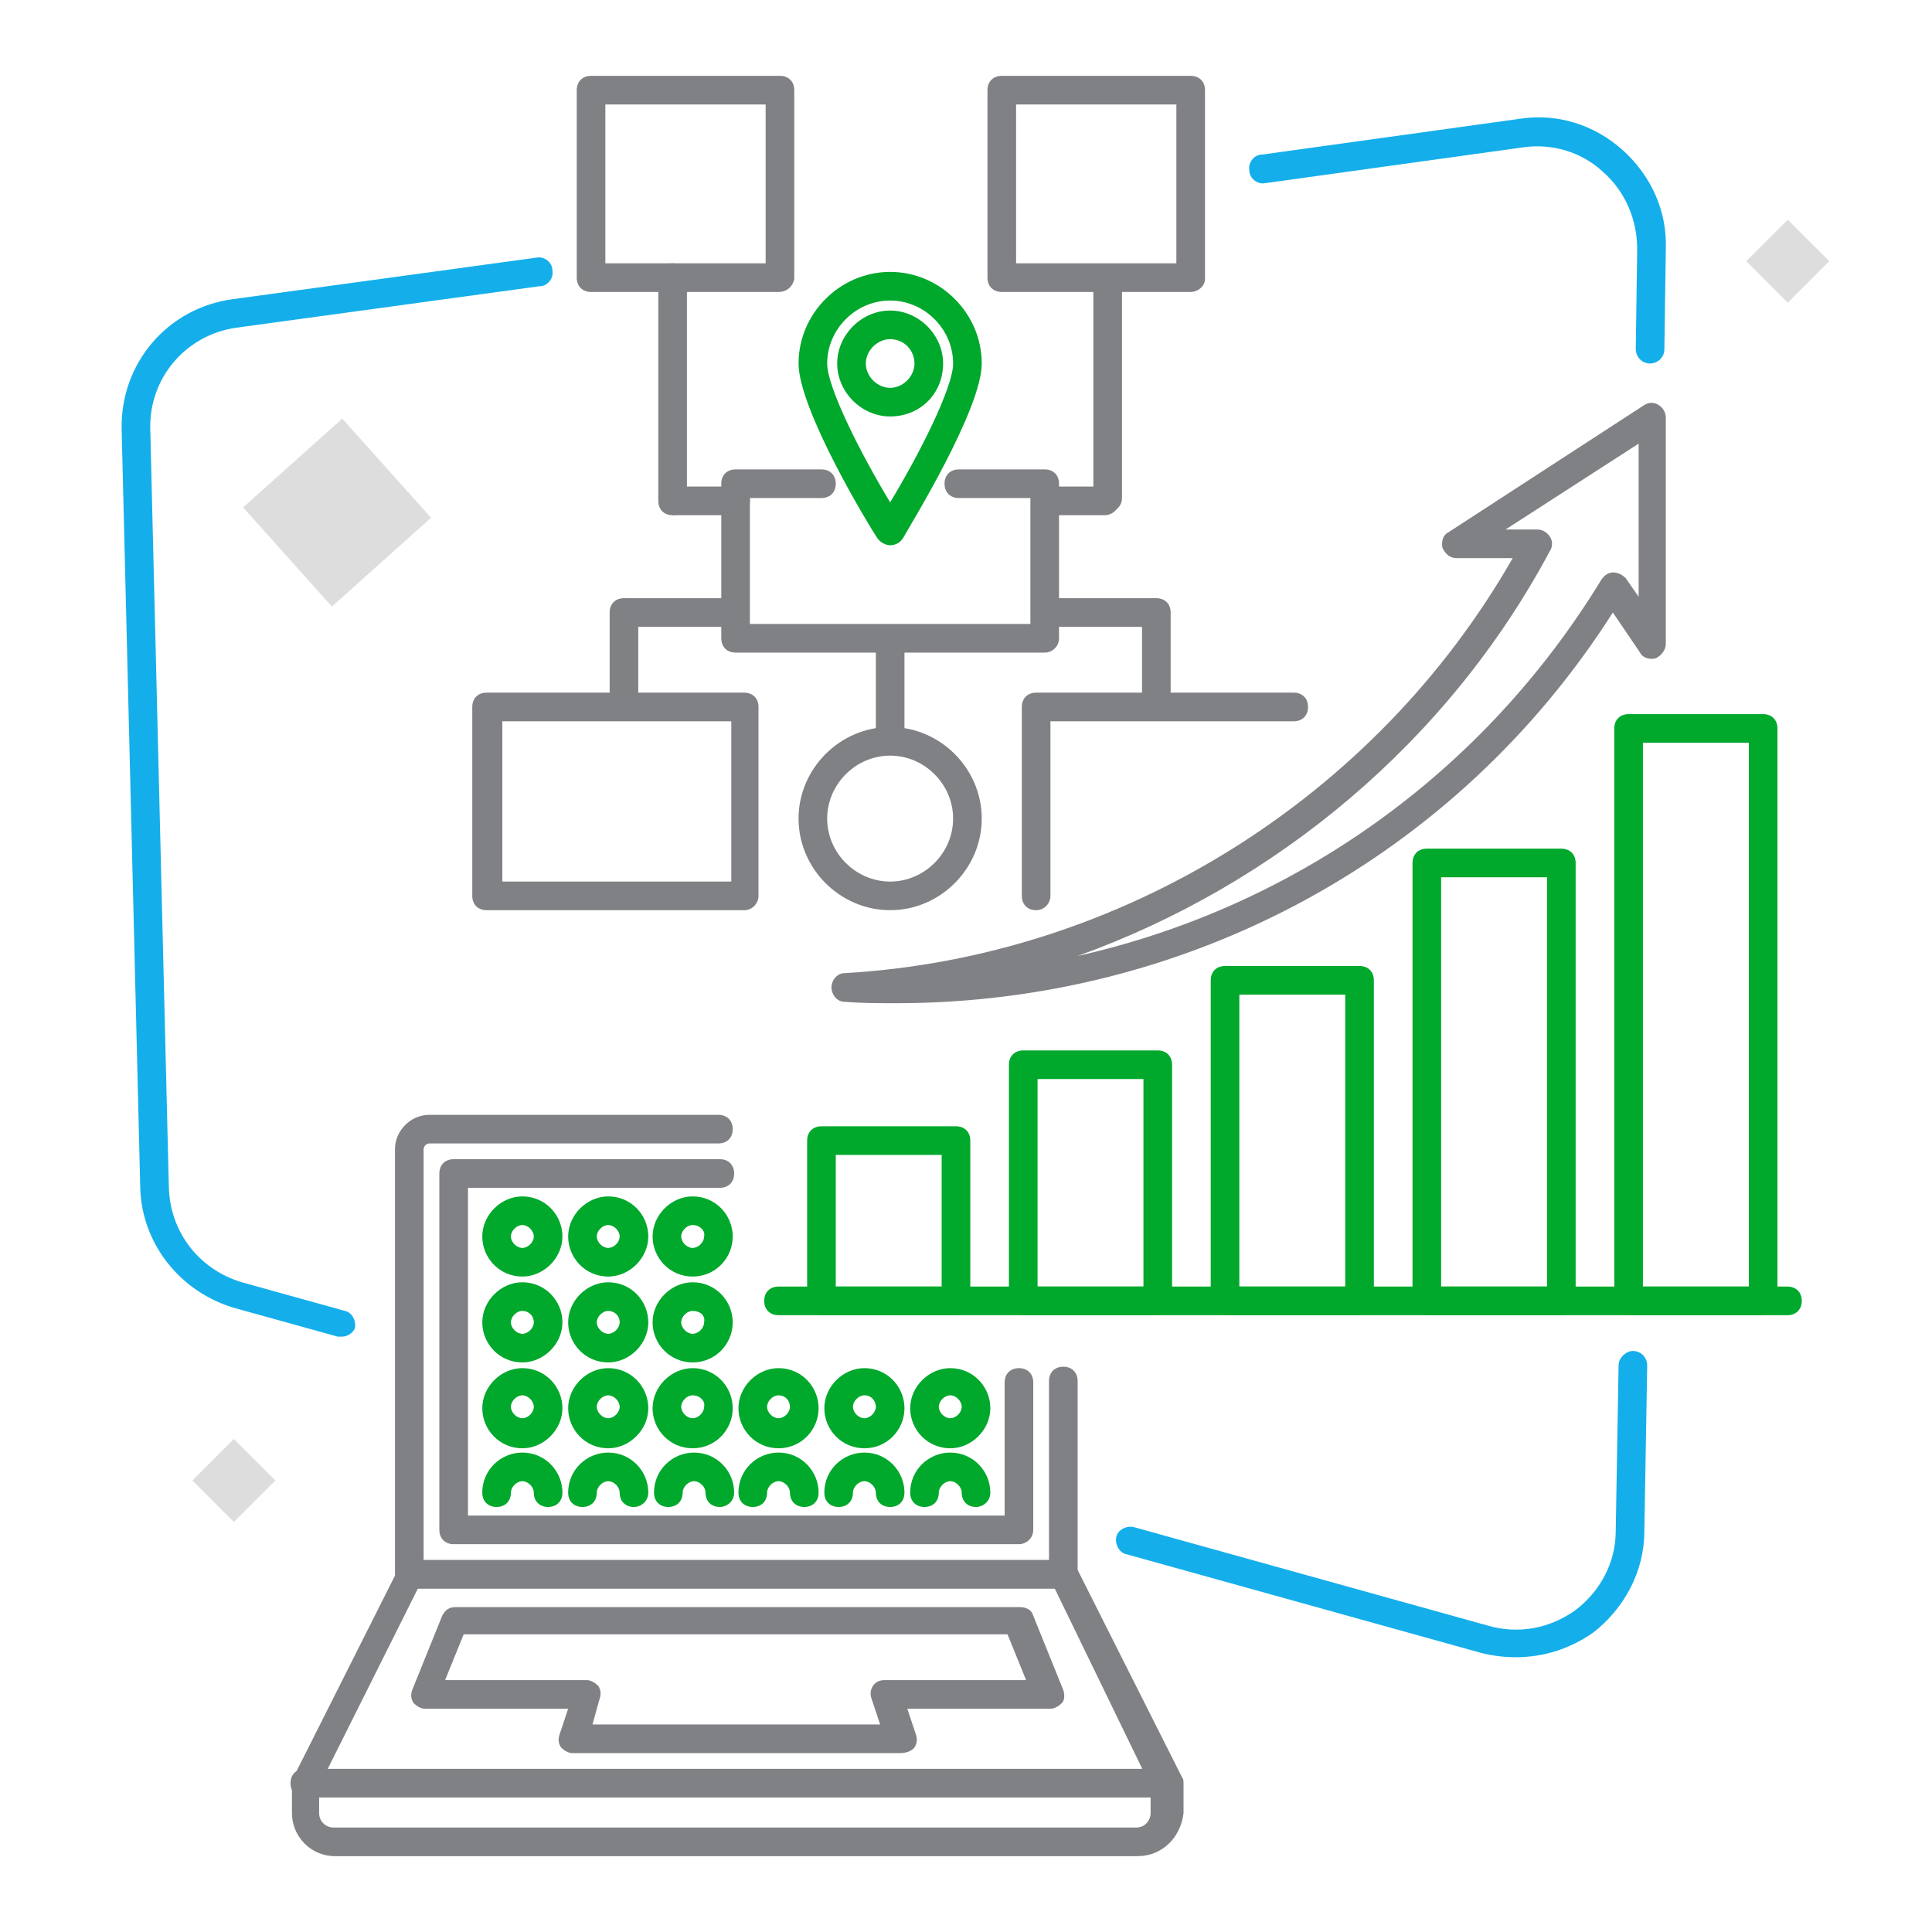 <?xml version="1.0" encoding="utf-8"?>
<!-- Generator: Adobe Illustrator 26.0.3, SVG Export Plug-In . SVG Version: 6.00 Build 0)  -->
<svg version="1.1" xmlns="http://www.w3.org/2000/svg" xmlns:xlink="http://www.w3.org/1999/xlink" x="0px" y="0px"
	 viewBox="0 0 135 135" style="enable-background:new 0 0 135 135;" xml:space="preserve">
<style type="text/css">
	.st0{fill:#00A82C;}
	.st1{fill:#808184;}
	.st2{fill:#009D2C;}
	.st3{fill:#00A42C;}
	.st4{fill:#808080;}
	.st5{fill:none;stroke:#808184;stroke-width:2;stroke-linecap:round;stroke-linejoin:round;stroke-miterlimit:10;}
	.st6{fill:#14AFEA;}
	.st7{fill:#DDDDDD;}
	.st8{fill:none;stroke:#00A42C;stroke-width:2;stroke-linecap:round;stroke-linejoin:round;stroke-miterlimit:10;}
	.st9{fill:none;stroke:#808080;stroke-width:2;stroke-linecap:round;stroke-linejoin:round;stroke-miterlimit:10;}
	.st10{fill:#D6D6D6;}
	.st11{fill:#14A8E3;}
	.st12{opacity:0;}
	.st13{fill:#FFFFFF;}
</style>
<g id="Preview">
</g>
<g id="Layer_1">
	<g>
		<g id="Flowchart_00000072959109909515772280000007688493134043193018_">
			<g>
				<g>
					<g>
						<path class="st1" d="M83.2,20.4H70c-0.6,0-1-0.4-1-1V6.3c0-0.6,0.4-1,1-1h13.2c0.6,0,1,0.4,1,1v13.2
							C84.2,20,83.7,20.4,83.2,20.4z M71,18.4h11.2V7.3H71V18.4z"/>
					</g>
				</g>
				<g>
					<g>
						<path class="st1" d="M54.4,20.4H41.3c-0.6,0-1-0.4-1-1V6.3c0-0.6,0.4-1,1-1h13.2c0.6,0,1,0.4,1,1v13.2
							C55.4,20,55,20.4,54.4,20.4z M42.3,18.4h11.2V7.3H42.3V18.4z"/>
					</g>
				</g>
				<g>
					<path class="st1" d="M43.6,49.8c-0.6,0-1-0.4-1-1v-6c0-0.6,0.4-1,1-1s1,0.4,1,1v6C44.6,49.4,44.2,49.8,43.6,49.8z"/>
				</g>
				<g>
					<path class="st1" d="M50.8,43.8h-7c-0.6,0-1-0.4-1-1s0.4-1,1-1h7c0.6,0,1,0.4,1,1S51.4,43.8,50.8,43.8z"/>
				</g>
				<g>
					<path class="st1" d="M80.8,49.8c-0.6,0-1-0.4-1-1v-6c0-0.6,0.4-1,1-1s1,0.4,1,1v6C81.8,49.4,81.3,49.8,80.8,49.8z"/>
				</g>
				<g>
					<path class="st1" d="M80.6,43.8h-7c-0.6,0-1-0.4-1-1s0.4-1,1-1h7c0.6,0,1,0.4,1,1S81.1,43.8,80.6,43.8z"/>
				</g>
				<g>
					<g>
						<path class="st1" d="M62.2,63.6c-3.5,0-6.4-2.9-6.4-6.4c0-3.5,2.9-6.4,6.4-6.4s6.4,2.9,6.4,6.4C68.6,60.7,65.7,63.6,62.2,63.6
							z M62.2,52.8c-2.4,0-4.4,2-4.4,4.4s2,4.4,4.4,4.4s4.4-2,4.4-4.4S64.6,52.8,62.2,52.8z"/>
					</g>
					<g>
						<path class="st0" d="M62.2,38.1c-0.3,0-0.7-0.2-0.9-0.5c-0.6-0.9-5.5-9-5.5-12.2c0-3.5,2.9-6.4,6.4-6.4s6.4,2.9,6.4,6.4
							c0,3.2-5,11.3-5.5,12.2C62.9,37.9,62.6,38.1,62.2,38.1z M62.2,21c-2.4,0-4.4,2-4.4,4.4c0,1.7,2.4,6.4,4.4,9.7
							c2-3.3,4.4-8,4.4-9.7C66.6,23,64.6,21,62.2,21z"/>
					</g>
					<g>
						<path class="st0" d="M62.2,29.1c-2,0-3.7-1.7-3.7-3.7c0-2,1.7-3.7,3.7-3.7s3.7,1.7,3.7,3.7C65.9,27.5,64.3,29.1,62.2,29.1z
							 M62.2,23.7c-0.9,0-1.7,0.8-1.7,1.7s0.8,1.7,1.7,1.7s1.7-0.8,1.7-1.7S63.2,23.7,62.2,23.7z"/>
					</g>
					<g>
						<path class="st1" d="M73,45.6H51.4c-0.6,0-1-0.4-1-1V33.8c0-0.6,0.4-1,1-1h6c0.6,0,1,0.4,1,1s-0.4,1-1,1h-5v8.8H72v-8.8h-5
							c-0.6,0-1-0.4-1-1s0.4-1,1-1h6c0.6,0,1,0.4,1,1v10.8C74,45.2,73.5,45.6,73,45.6z"/>
					</g>
					<g>
						<path class="st1" d="M62.2,52.5c-0.6,0-1-0.4-1-1v-6.3c0-0.6,0.4-1,1-1s1,0.4,1,1v6.3C63.2,52,62.8,52.5,62.2,52.5z"/>
					</g>
					<g>
						<path class="st1" d="M51.4,36h-4.2c-0.6,0-1-0.4-1-1s0.4-1,1-1h4.2c0.6,0,1,0.4,1,1S52,36,51.4,36z"/>
					</g>
					<g>
						<path class="st1" d="M77.2,36h-4c-0.6,0-1-0.4-1-1s0.4-1,1-1h4c0.6,0,1,0.4,1,1S77.7,36,77.2,36z"/>
					</g>
					<g>
						<path class="st1" d="M77.4,35.8c-0.6,0-1-0.4-1-1V20c0-0.6,0.4-1,1-1s1,0.4,1,1v14.8C78.4,35.4,77.9,35.8,77.4,35.8z"/>
					</g>
					<g>
						<path class="st1" d="M47,36c-0.6,0-1-0.4-1-1V19.4c0-0.6,0.4-1,1-1s1,0.4,1,1V35C48,35.6,47.6,36,47,36z"/>
					</g>
					<g>
						<path class="st1" d="M72.4,63.6c-0.6,0-1-0.4-1-1V49.4c0-0.6,0.4-1,1-1h18c0.6,0,1,0.4,1,1s-0.4,1-1,1h-17v12.2
							C73.4,63.1,73,63.6,72.4,63.6z"/>
					</g>
					<g>
						<path class="st1" d="M52,63.6h-18c-0.6,0-1-0.4-1-1V49.4c0-0.6,0.4-1,1-1h18c0.6,0,1,0.4,1,1v13.2C53,63.1,52.6,63.6,52,63.6z
							 M35.1,61.6h16V50.4h-16V61.6z"/>
					</g>
				</g>
			</g>
		</g>
		<g id="LaptopOptions_00000101090852599734606510000002829367997237436045_">
			<g>
				<g>
					<g>
						<path class="st1" d="M79.5,129.7H23.4c-1.7,0-3-1.4-3-3v-2.1c0-0.2,0-0.3,0.1-0.4l7.3-14.5c0.2-0.3,0.5-0.6,0.9-0.6h45.7
							c0.4,0,0.7,0.2,0.9,0.6l7.3,14.5c0.1,0.1,0.1,0.3,0.1,0.4v2.1C82.5,128.4,81.2,129.7,79.5,129.7z M22.3,124.8v1.9
							c0,0.6,0.5,1,1,1h56.1c0.6,0,1-0.5,1-1v-1.9L73.7,111H29.2L22.3,124.8z"/>
					</g>
					<g>
						<path class="st1" d="M81.5,125.6H21.3c-0.6,0-1-0.4-1-1s0.4-1,1-1h60.2c0.6,0,1,0.4,1,1S82.1,125.6,81.5,125.6z"/>
					</g>
					<g>
						<path class="st1" d="M74.3,111H28.6c-0.6,0-1-0.4-1-1V80.3c0-1.3,1.1-2.4,2.4-2.4h20.2c0.6,0,1,0.4,1,1s-0.4,1-1,1H30
							c-0.2,0-0.4,0.2-0.4,0.4V109h43.7V96.5c0-0.6,0.4-1,1-1s1,0.4,1,1V110C75.3,110.6,74.8,111,74.3,111z"/>
					</g>
					<g>
						<path class="st1" d="M71.2,107.9H31.7c-0.6,0-1-0.4-1-1V82c0-0.6,0.4-1,1-1h18.6c0.6,0,1,0.4,1,1s-0.4,1-1,1H32.7v22.9h37.5
							v-9.3c0-0.6,0.4-1,1-1s1,0.4,1,1v10.3C72.2,107.5,71.7,107.9,71.2,107.9z"/>
					</g>
					<g>
						<path class="st1" d="M62.9,122.5H40c-0.3,0-0.6-0.2-0.8-0.4c-0.2-0.3-0.2-0.6-0.1-0.9l0.6-1.8h-10c-0.3,0-0.6-0.2-0.8-0.4
							c-0.2-0.3-0.2-0.6-0.1-0.9l2.1-5.2c0.2-0.4,0.5-0.6,0.9-0.6h39.5c0.4,0,0.8,0.2,0.9,0.6l2.1,5.2c0.1,0.3,0.1,0.7-0.1,0.9
							s-0.5,0.4-0.8,0.4h-10l0.6,1.8c0.1,0.3,0.1,0.6-0.1,0.9S63.2,122.5,62.9,122.5z M41.4,120.5h20.1l-0.6-1.8
							c-0.1-0.3-0.1-0.6,0.1-0.9s0.5-0.4,0.8-0.4h9.9l-1.3-3.2H32.4l-1.3,3.2h9.9c0.3,0,0.6,0.2,0.8,0.4c0.2,0.3,0.2,0.6,0.1,0.9
							L41.4,120.5z"/>
					</g>
					<g>
						<path class="st0" d="M36.5,89.2c-1.6,0-2.8-1.3-2.8-2.8s1.3-2.8,2.8-2.8c1.6,0,2.8,1.3,2.8,2.8S38,89.2,36.5,89.2z M36.5,85.6
							c-0.4,0-0.8,0.4-0.8,0.8c0,0.4,0.4,0.8,0.8,0.8s0.8-0.4,0.8-0.8C37.3,86,36.9,85.6,36.5,85.6z"/>
					</g>
					<g>
						<path class="st0" d="M42.5,89.2c-1.6,0-2.8-1.3-2.8-2.8s1.3-2.8,2.8-2.8c1.6,0,2.8,1.3,2.8,2.8S44,89.2,42.5,89.2z M42.5,85.6
							c-0.4,0-0.8,0.4-0.8,0.8c0,0.4,0.4,0.8,0.8,0.8c0.4,0,0.8-0.4,0.8-0.8C43.3,86,42.9,85.6,42.5,85.6z"/>
					</g>
					<g>
						<path class="st0" d="M48.4,89.2c-1.6,0-2.8-1.3-2.8-2.8s1.3-2.8,2.8-2.8c1.6,0,2.8,1.3,2.8,2.8S50,89.2,48.4,89.2z M48.4,85.6
							c-0.4,0-0.8,0.4-0.8,0.8c0,0.4,0.4,0.8,0.8,0.8c0.4,0,0.8-0.4,0.8-0.8C49.3,86,48.9,85.6,48.4,85.6z"/>
					</g>
					<g>
						<path class="st0" d="M36.5,95.2c-1.6,0-2.8-1.3-2.8-2.8s1.3-2.8,2.8-2.8c1.6,0,2.8,1.3,2.8,2.8S38,95.2,36.5,95.2z M36.5,91.6
							c-0.4,0-0.8,0.4-0.8,0.8c0,0.4,0.4,0.8,0.8,0.8s0.8-0.4,0.8-0.8C37.3,91.9,36.9,91.6,36.5,91.6z"/>
					</g>
					<g>
						<path class="st0" d="M42.5,95.2c-1.6,0-2.8-1.3-2.8-2.8s1.3-2.8,2.8-2.8c1.6,0,2.8,1.3,2.8,2.8S44,95.2,42.5,95.2z M42.5,91.6
							c-0.4,0-0.8,0.4-0.8,0.8c0,0.4,0.4,0.8,0.8,0.8c0.4,0,0.8-0.4,0.8-0.8C43.3,91.9,42.9,91.6,42.5,91.6z"/>
					</g>
					<g>
						<path class="st0" d="M48.4,95.2c-1.6,0-2.8-1.3-2.8-2.8s1.3-2.8,2.8-2.8c1.6,0,2.8,1.3,2.8,2.8S50,95.2,48.4,95.2z M48.4,91.6
							c-0.4,0-0.8,0.4-0.8,0.8c0,0.4,0.4,0.8,0.8,0.8c0.4,0,0.8-0.4,0.8-0.8C49.3,91.9,48.9,91.6,48.4,91.6z"/>
					</g>
					<g>
						<path class="st0" d="M36.5,101.2c-1.6,0-2.8-1.3-2.8-2.8s1.3-2.8,2.8-2.8c1.6,0,2.8,1.3,2.8,2.8S38,101.2,36.5,101.2z
							 M36.5,97.5c-0.4,0-0.8,0.4-0.8,0.8c0,0.4,0.4,0.8,0.8,0.8s0.8-0.4,0.8-0.8C37.3,97.9,36.9,97.5,36.5,97.5z"/>
					</g>
					<g>
						<path class="st0" d="M42.5,101.2c-1.6,0-2.8-1.3-2.8-2.8s1.3-2.8,2.8-2.8c1.6,0,2.8,1.3,2.8,2.8S44,101.2,42.5,101.2z
							 M42.5,97.5c-0.4,0-0.8,0.4-0.8,0.8c0,0.4,0.4,0.8,0.8,0.8c0.4,0,0.8-0.4,0.8-0.8C43.3,97.9,42.9,97.5,42.5,97.5z"/>
					</g>
					<g>
						<path class="st0" d="M48.4,101.2c-1.6,0-2.8-1.3-2.8-2.8s1.3-2.8,2.8-2.8c1.6,0,2.8,1.3,2.8,2.8S50,101.2,48.4,101.2z
							 M48.4,97.5c-0.4,0-0.8,0.4-0.8,0.8c0,0.4,0.4,0.8,0.8,0.8c0.4,0,0.8-0.4,0.8-0.8C49.3,97.9,48.9,97.5,48.4,97.5z"/>
					</g>
					<g>
						<path class="st0" d="M54.4,101.2c-1.6,0-2.8-1.3-2.8-2.8s1.3-2.8,2.8-2.8c1.6,0,2.8,1.3,2.8,2.8S56,101.2,54.4,101.2z
							 M54.4,97.5c-0.4,0-0.8,0.4-0.8,0.8c0,0.4,0.4,0.8,0.8,0.8s0.8-0.4,0.8-0.8C55.2,97.9,54.9,97.5,54.4,97.5z"/>
					</g>
					<g>
						<path class="st0" d="M60.4,101.2c-1.6,0-2.8-1.3-2.8-2.8s1.3-2.8,2.8-2.8c1.6,0,2.8,1.3,2.8,2.8S62,101.2,60.4,101.2z
							 M60.4,97.5c-0.4,0-0.8,0.4-0.8,0.8c0,0.4,0.4,0.8,0.8,0.8s0.8-0.4,0.8-0.8C61.2,97.9,60.9,97.5,60.4,97.5z"/>
					</g>
					<g>
						<path class="st0" d="M66.4,101.2c-1.6,0-2.8-1.3-2.8-2.8s1.3-2.8,2.8-2.8c1.6,0,2.8,1.3,2.8,2.8S67.9,101.2,66.4,101.2z
							 M66.4,97.5c-0.4,0-0.8,0.4-0.8,0.8c0,0.4,0.4,0.8,0.8,0.8s0.8-0.4,0.8-0.8C67.2,97.9,66.8,97.5,66.4,97.5z"/>
					</g>
					<g>
						<path class="st0" d="M38.3,105.3c-0.6,0-1-0.4-1-1c0-0.4-0.4-0.8-0.8-0.8s-0.8,0.4-0.8,0.8c0,0.6-0.4,1-1,1s-1-0.4-1-1
							c0-1.6,1.3-2.8,2.8-2.8c1.6,0,2.8,1.3,2.8,2.8C39.3,104.9,38.9,105.3,38.3,105.3z"/>
					</g>
					<g>
						<path class="st0" d="M44.3,105.3c-0.6,0-1-0.4-1-1c0-0.4-0.4-0.8-0.8-0.8s-0.8,0.4-0.8,0.8c0,0.6-0.4,1-1,1s-1-0.4-1-1
							c0-1.6,1.3-2.8,2.8-2.8c1.6,0,2.8,1.3,2.8,2.8C45.3,104.9,44.8,105.3,44.3,105.3z"/>
					</g>
					<g>
						<path class="st0" d="M50.3,105.3c-0.6,0-1-0.4-1-1c0-0.4-0.4-0.8-0.8-0.8s-0.8,0.4-0.8,0.8c0,0.6-0.4,1-1,1s-1-0.4-1-1
							c0-1.6,1.3-2.8,2.8-2.8c1.6,0,2.8,1.3,2.8,2.8C51.3,104.9,50.8,105.3,50.3,105.3z"/>
					</g>
					<g>
						<path class="st0" d="M56.2,105.3c-0.6,0-1-0.4-1-1c0-0.4-0.4-0.8-0.8-0.8c-0.4,0-0.8,0.4-0.8,0.8c0,0.6-0.4,1-1,1s-1-0.4-1-1
							c0-1.6,1.3-2.8,2.8-2.8c1.6,0,2.8,1.3,2.8,2.8C57.2,104.9,56.8,105.3,56.2,105.3z"/>
					</g>
					<g>
						<path class="st0" d="M62.2,105.3c-0.6,0-1-0.4-1-1c0-0.4-0.4-0.8-0.8-0.8c-0.4,0-0.8,0.4-0.8,0.8c0,0.6-0.4,1-1,1s-1-0.4-1-1
							c0-1.6,1.3-2.8,2.8-2.8c1.6,0,2.8,1.3,2.8,2.8C63.2,104.9,62.8,105.3,62.2,105.3z"/>
					</g>
					<g>
						<path class="st0" d="M68.2,105.3c-0.6,0-1-0.4-1-1c0-0.4-0.4-0.8-0.8-0.8s-0.8,0.4-0.8,0.8c0,0.6-0.4,1-1,1s-1-0.4-1-1
							c0-1.6,1.3-2.8,2.8-2.8c1.6,0,2.8,1.3,2.8,2.8C69.2,104.9,68.7,105.3,68.2,105.3z"/>
					</g>
				</g>
			</g>
		</g>
		<g id="ChartBarDramaticUp_00000182493901918784410780000003168121162167990679_">
			<g>
				<g>
					<g>
						<path class="st0" d="M124.9,91.9H54.4c-0.6,0-1-0.4-1-1s0.4-1,1-1h70.5c0.6,0,1,0.4,1,1S125.5,91.9,124.9,91.9z"/>
					</g>
					<g>
						<path class="st0" d="M66.8,91.9h-9.4c-0.6,0-1-0.4-1-1V79.7c0-0.6,0.4-1,1-1h9.4c0.6,0,1,0.4,1,1v11.2
							C67.8,91.4,67.3,91.9,66.8,91.9z M58.4,89.9h7.4v-9.2h-7.4V89.9z"/>
					</g>
					<g>
						<path class="st0" d="M80.9,91.9h-9.4c-0.6,0-1-0.4-1-1V74.4c0-0.6,0.4-1,1-1h9.4c0.6,0,1,0.4,1,1v16.5
							C81.9,91.4,81.4,91.9,80.9,91.9z M72.5,89.9h7.4V75.4h-7.4V89.9z"/>
					</g>
					<g>
						<path class="st0" d="M95,91.9h-9.4c-0.6,0-1-0.4-1-1V68.5c0-0.6,0.4-1,1-1H95c0.6,0,1,0.4,1,1v22.3C96,91.4,95.5,91.9,95,91.9
							z M86.6,89.9H94V69.5h-7.4V89.9z"/>
					</g>
					<g>
						<path class="st0" d="M109.1,91.9h-9.4c-0.6,0-1-0.4-1-1V60.3c0-0.6,0.4-1,1-1h9.4c0.6,0,1,0.4,1,1v30.6
							C110.1,91.4,109.6,91.9,109.1,91.9z M100.7,89.9h7.4V61.3h-7.4V89.9z"/>
					</g>
					<g>
						<path class="st0" d="M123.2,91.9h-9.4c-0.6,0-1-0.4-1-1v-40c0-0.6,0.4-1,1-1h9.4c0.6,0,1,0.4,1,1v40
							C124.2,91.4,123.7,91.9,123.2,91.9z M114.8,89.9h7.4v-38h-7.4V89.9z"/>
					</g>
					<g>
						<path class="st1" d="M62.6,70.1c-1.1,0-2.4,0-3.6-0.1c-0.5,0-0.9-0.5-0.9-1s0.4-1,0.9-1c19.3-1.1,37.1-12.2,46.7-29l-3.9,0
							c-0.5,0-0.8-0.3-1-0.7c-0.1-0.4,0-0.9,0.4-1.1l13.7-8.9c0.3-0.2,0.7-0.2,1,0c0.3,0.2,0.5,0.5,0.5,0.9V45c0,0.4-0.3,0.8-0.7,1
							c-0.4,0.1-0.9,0-1.1-0.4l-1.9-2.8C101.8,59.9,83.1,70.1,62.6,70.1z M107.4,37c0.4,0,0.7,0.2,0.9,0.5c0.2,0.3,0.2,0.7,0,1
							c-7.1,13.3-19.1,23.3-33,28.3c15.1-3.4,28.3-12.7,36.6-26.3c0.2-0.3,0.5-0.5,0.8-0.5c0.4,0,0.7,0.2,0.9,0.4l0.9,1.3V31l-9.3,6
							L107.4,37C107.4,37,107.4,37,107.4,37z"/>
					</g>
				</g>
			</g>
		</g>
	</g>
	<g>
		<path class="st6" d="M23.9,93.4c-0.1,0-0.2,0-0.3,0l-7.2-2c-3.8-1.1-6.5-4.5-6.6-8.4l-1.3-53c-0.1-4.6,3.2-8.5,7.8-9.1l21.2-2.9
			c0.5-0.1,1.1,0.3,1.1,0.9c0.1,0.5-0.3,1.1-0.9,1.1l-21.2,2.9c-3.5,0.5-6.1,3.5-6,7.1l1.3,53c0.1,3.1,2.1,5.7,5.1,6.6l7.2,2
			c0.5,0.1,0.8,0.7,0.7,1.2C24.7,93.1,24.3,93.4,23.9,93.4z"/>
	</g>
	<g>
		<path class="st6" d="M105.9,115.8c-0.8,0-1.6-0.1-2.4-0.3l-24.8-6.9c-0.5-0.1-0.8-0.7-0.7-1.2c0.1-0.5,0.7-0.8,1.2-0.7l24.8,6.9
			c2.1,0.6,4.3,0.2,6.1-1.1c1.7-1.3,2.8-3.3,2.8-5.5l0.2-11.6c0-0.5,0.5-1,1-1c0,0,0,0,0,0c0.6,0,1,0.5,1,1l-0.2,11.6
			c0,2.8-1.4,5.4-3.6,7.1C109.7,115.2,107.9,115.8,105.9,115.8z"/>
	</g>
	<g>
		<path class="st6" d="M115.3,25.4C115.3,25.4,115.2,25.4,115.3,25.4c-0.6,0-1-0.5-1-1l0.1-7c0-2-0.8-4-2.4-5.4
			c-1.5-1.4-3.6-2-5.6-1.7l-18,2.5c-0.5,0.1-1.1-0.3-1.1-0.9c-0.1-0.5,0.3-1.1,0.9-1.1l18-2.5c2.6-0.4,5.2,0.4,7.2,2.2
			s3.1,4.3,3,6.9l-0.1,7C116.3,25,115.8,25.4,115.3,25.4z"/>
	</g>
	<g>
		
			<rect x="18.8" y="31.1" transform="matrix(-0.667 -0.745 0.745 -0.667 12.561 77.133)" class="st7" width="9.3" height="9.3"/>
	</g>
	<g>
		
			<rect x="14.3" y="101.4" transform="matrix(0.707 0.707 -0.707 0.707 77.92 18.751)" class="st7" width="4.1" height="4.1"/>
	</g>
	<g>
		
			<rect x="122.9" y="16.2" transform="matrix(0.707 0.707 -0.707 0.707 49.485 -82.992)" class="st7" width="4.1" height="4.1"/>
	</g>
	<g class="st12">
		<rect x="0" y="0" class="st13" width="135" height="135"/>
	</g>
</g>
</svg>
